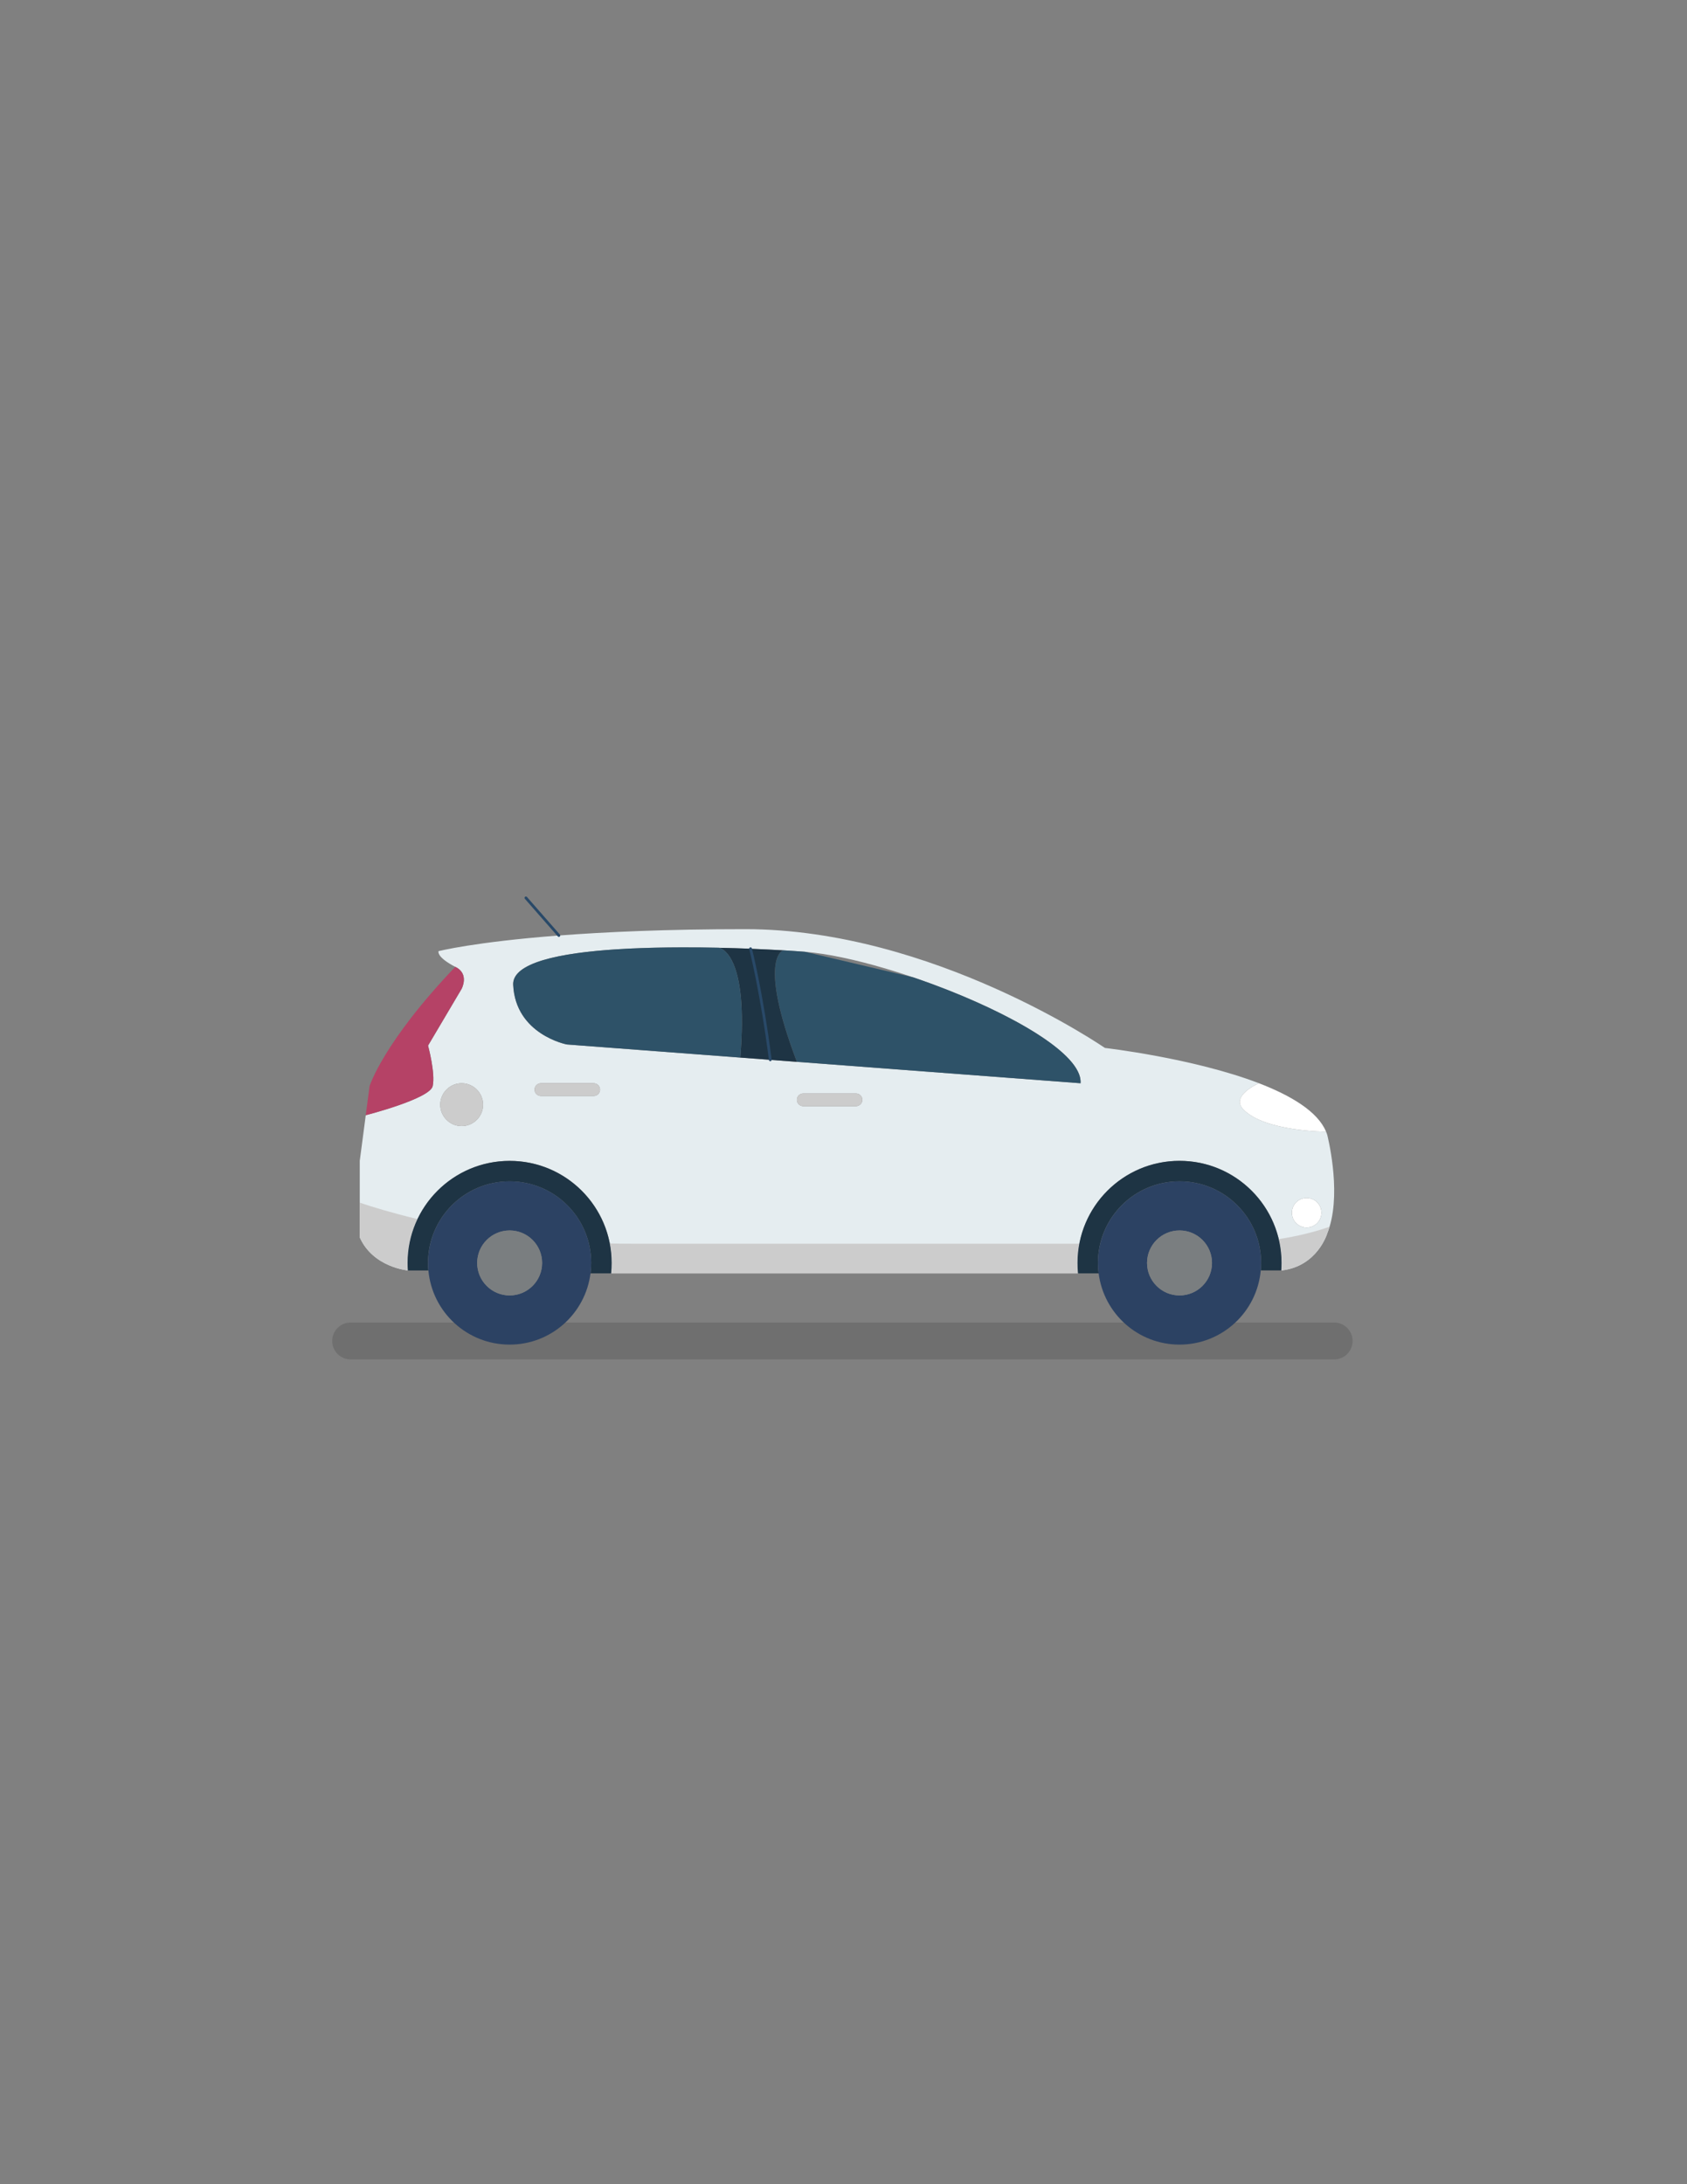 <svg enable-background="new 0 0 612 792" viewBox="0 0 612 792" xmlns="http://www.w3.org/2000/svg"><rect x="0" y="0" width="612" height="792" fill="#808080" stroke="none"/><path d="m484 492.93h-356.8c-3.69 0-6.69-2.99-6.69-6.69 0-3.69 2.99-6.69 6.69-6.69h356.8c3.69 0 6.69 2.99 6.69 6.69-.01 3.7-3 6.69-6.69 6.69z" fill="#020202" opacity=".13"/><path d="m474.02 434.38c2.96 0 5.36 2.4 5.36 5.36s-2.4 5.36-5.36 5.36-5.36-2.4-5.36-5.36 2.4-5.36 5.36-5.36z" fill="#fff"/><path d="m481.48 411.49c-.12-.39-.25-.76-.42-1.14 0 0-22.26 0-30.04-8.1-4.77-4.97 5.7-9.46 5.7-9.46-23.83-9.14-55.89-12.8-55.89-12.8s-62.39-43.07-130.44-43.07c-28.5 0-50.78 1.01-67.65 2.3-30.78 2.35-43.67 5.68-43.67 5.68-.42 2.52 6.1 5.68 6.1 5.68 5.24 2.52 2.3 7.98 2.3 7.98l-12.18 20.58s2.74 10.08 1.68 14.7c-1.04 4.62-24.28 10.54-24.28 10.54l-2.18 16.55v27.73c4.84 10.92 17.48 12.01 17.48 12.01-.07-.91-.1-1.81-.1-2.72 0-5.7 1.29-11.09 3.58-15.91 5.96-12.47 18.69-21.1 33.44-21.1 18.01 0 33.02 12.89 36.31 29.94.45 2.29.69 4.65.69 7.07 0 1.28-.05 2.54-.18 3.78h169.37c-.13-1.24-.18-2.5-.18-3.78 0-2.39.22-4.72.67-6.97 3.24-17.11 18.28-30.04 36.33-30.04 17.48 0 32.11 12.1 35.99 28.38.67 2.77 1.02 5.66 1.02 8.64 0 .91-.03 1.81-.1 2.72 13.16-1.45 16.67-13.48 16.67-13.48.32-.77.59-1.56.84-2.39 4.2-13.84-.86-33.32-.86-33.32zm-314.01-3.16c-4.28 0-7.76-3.48-7.76-7.76s3.48-7.78 7.76-7.78c4.3 0 7.78 3.5 7.78 7.78s-3.48 7.76-7.78 7.76zm47.89-10.92h-19.11c-1.28 0-2.32-1.02-2.32-2.3s1.04-2.32 2.32-2.32h19.11c1.28 0 2.32 1.04 2.32 2.32-.01 1.28-1.05 2.3-2.32 2.3zm73.73 1.4c0-1.28 1.04-2.32 2.32-2.32h19.1c1.28 0 2.32 1.04 2.32 2.32 0 1.26-1.04 2.3-2.32 2.3h-19.1c-1.28 0-2.32-1.04-2.32-2.3zm102.91-6.02-102.92-7.76-9.64-.72-10.89-.82-62.94-4.76s-18.6-3.58-19.44-21.64c-.59-12.6 42.41-14.13 74.57-13.43 0 0 .03 0 .1.02 4.02.08 7.86.2 11.44.34 4.42.18 8.44.39 11.8.57 3.33.2 6.03.39 7.95.54 31.92 2.51 101.24 30.44 99.97 47.66zm82.02 41.59c2.96 0 5.36 2.4 5.36 5.36s-2.4 5.36-5.36 5.36-5.36-2.4-5.36-5.36 2.4-5.36 5.36-5.36z" fill="#e5edf0"/><path d="m151.45 442.04c-2.29 4.82-3.58 10.22-3.58 15.91 0 .91.03 1.81.1 2.72 0 0-12.64-1.09-17.48-12.01v-12.57c4.29 1.45 11.42 3.66 20.96 5.95z" fill="#ccc"/><path d="m391.57 450.98c-.45 2.25-.67 4.59-.67 6.97 0 1.28.05 2.54.18 3.78h-169.37c.13-1.24.18-2.5.18-3.78 0-2.42-.24-4.79-.69-7.07 2.69.07 5.43.1 8.2.1z" fill="#ccc"/><path d="m482.32 444.81c-.25.82-.52 1.61-.84 2.39 0 0-3.51 12.03-16.67 13.48.07-.91.1-1.81.1-2.72 0-2.97-.35-5.86-1.02-8.64 6.65-1.06 12.94-2.54 18.43-4.51z" fill="#ccc"/><path d="m481.06 410.35s-22.26 0-30.04-8.1c-4.77-4.97 5.7-9.46 5.7-9.46 11.65 4.49 21.33 10.27 24.34 17.56z" fill="#fff"/><path d="m464.91 457.95c0 .91-.03 1.81-.1 2.72h-7.31l-.13-.02c.1-.89.13-1.8.13-2.71 0-16.35-13.26-29.59-29.61-29.59s-29.59 13.24-29.59 29.59c0 1.28.08 2.54.25 3.78h-7.48c-.13-1.24-.18-2.5-.18-3.78 0-20.43 16.57-37.02 37-37.02 20.46.01 37.02 16.6 37.02 37.03z" fill="#1e3444"/><path d="m427.9 428.36c-16.35 0-29.59 13.24-29.59 29.59 0 1.28.08 2.54.25 3.78 1.85 14.57 14.27 25.83 29.34 25.83 15.44 0 28.11-11.81 29.47-26.9.1-.89.13-1.8.13-2.71 0-16.35-13.25-29.59-29.6-29.59zm0 41.37c-6.5 0-11.78-5.28-11.78-11.78s5.28-11.78 11.78-11.78 11.78 5.28 11.78 11.78-5.28 11.78-11.78 11.78z" fill="#2c4263"/><circle cx="427.9" cy="457.95" fill="#7a7e80" r="11.78"/><path d="m331.26 354.38c2.49.84 4.97 1.73 7.44 2.64 27.74 10.3 54.07 25.1 53.3 35.77l-64.42-4.86-8.18-.62-30.31-2.29c-14.28-37.59-5.01-40.44-5.01-40.44 3.33.2 6.03.39 7.95.54" fill="#2e5268"/><path d="m310.51 396.49c1.28 0 2.32 1.04 2.32 2.32 0 1.26-1.04 2.3-2.32 2.3h-19.11c-1.28 0-2.32-1.04-2.32-2.3 0-1.28 1.04-2.32 2.32-2.32z" fill="#ccc"/><path d="m289.09 385.03-9.64-.72c-3.14-24.62-7.16-40.29-7.16-40.29 4.42.18 8.43.39 11.8.57-.01-.01-9.29 2.85 5 40.44z" fill="#1e3444"/><path d="m279.44 384.3-10.89-.82c3.04-36.61-6.65-39.59-7.71-39.81 4.02.08 7.86.2 11.44.34 0 0 4.02 15.68 7.16 40.29z" fill="#1e3444"/><path d="m268.55 383.48-34.98-2.64-4.08-.32-9.95-.74-8.18-.62-5.75-.44s-18.6-3.58-19.44-21.64c-.37-8.02 16.89-11.56 37.79-12.87 2.81-.18 5.66-.32 8.55-.42 3.41-.13 6.86-.2 10.3-.24 1.41-.02 2.82-.03 4.22-.03 4.69-.02 9.29.03 13.71.13 0 0 .03 0 .1.02 1.06.22 10.76 3.2 7.71 39.81z" fill="#2e5268"/><path d="m221.89 457.95c0 1.28-.05 2.54-.19 3.78h-7.48c.17-1.24.25-2.5.25-3.78 0-16.35-13.24-29.59-29.59-29.59s-29.61 13.24-29.61 29.59c0 .91.03 1.81.13 2.71l-.13.02h-7.31c-.07-.91-.1-1.81-.1-2.72 0-20.43 16.57-37.02 37.02-37.02 20.44-.01 37.01 16.58 37.01 37.01z" fill="#1e3444"/><path d="m215.36 392.79c1.28 0 2.32 1.04 2.32 2.32s-1.04 2.3-2.32 2.3h-19.11c-1.28 0-2.32-1.02-2.32-2.3s1.04-2.32 2.32-2.32z" fill="#ccc"/><path d="m184.89 428.36c-16.35 0-29.61 13.24-29.61 29.59 0 .91.03 1.81.13 2.71 1.36 15.09 14.03 26.9 29.47 26.9 15.07 0 27.49-11.26 29.34-25.83.17-1.24.25-2.5.25-3.78.01-16.35-13.23-29.59-29.58-29.59zm-11.79 29.59c0-6.5 5.28-11.78 11.78-11.78s11.78 5.28 11.78 11.78-5.28 11.78-11.78 11.78c-6.51 0-11.78-5.28-11.78-11.78z" fill="#2c4263"/><circle cx="184.89" cy="457.95" fill="#7a7e80" r="11.78"/><path d="m167.47 392.79c4.3 0 7.78 3.5 7.78 7.78s-3.48 7.76-7.78 7.76c-4.28 0-7.76-3.48-7.76-7.76-.01-4.29 3.47-7.78 7.76-7.78z" fill="#ccc"/><path d="m165.16 350.58c5.24 2.52 2.3 7.98 2.3 7.98l-12.18 20.58s2.74 10.08 1.68 14.7c-1.04 4.62-24.28 10.54-24.28 10.54l1.39-10.54c.01.01 4.83-15.75 31.09-43.26z" fill="#b54266"/><g fill="none"><circle cx="184.89" cy="457.95" r="11.78"/><circle cx="427.9" cy="457.95" r="11.78"/><path d="m272.28 344.01s4.02 15.68 7.16 40.29" stroke="#294968" stroke-linecap="round" stroke-linejoin="round" stroke-miterlimit="10"/><path d="m202.74 339.22-11.95-13.64" stroke="#294968" stroke-linecap="round" stroke-linejoin="round" stroke-miterlimit="10"/></g></svg>